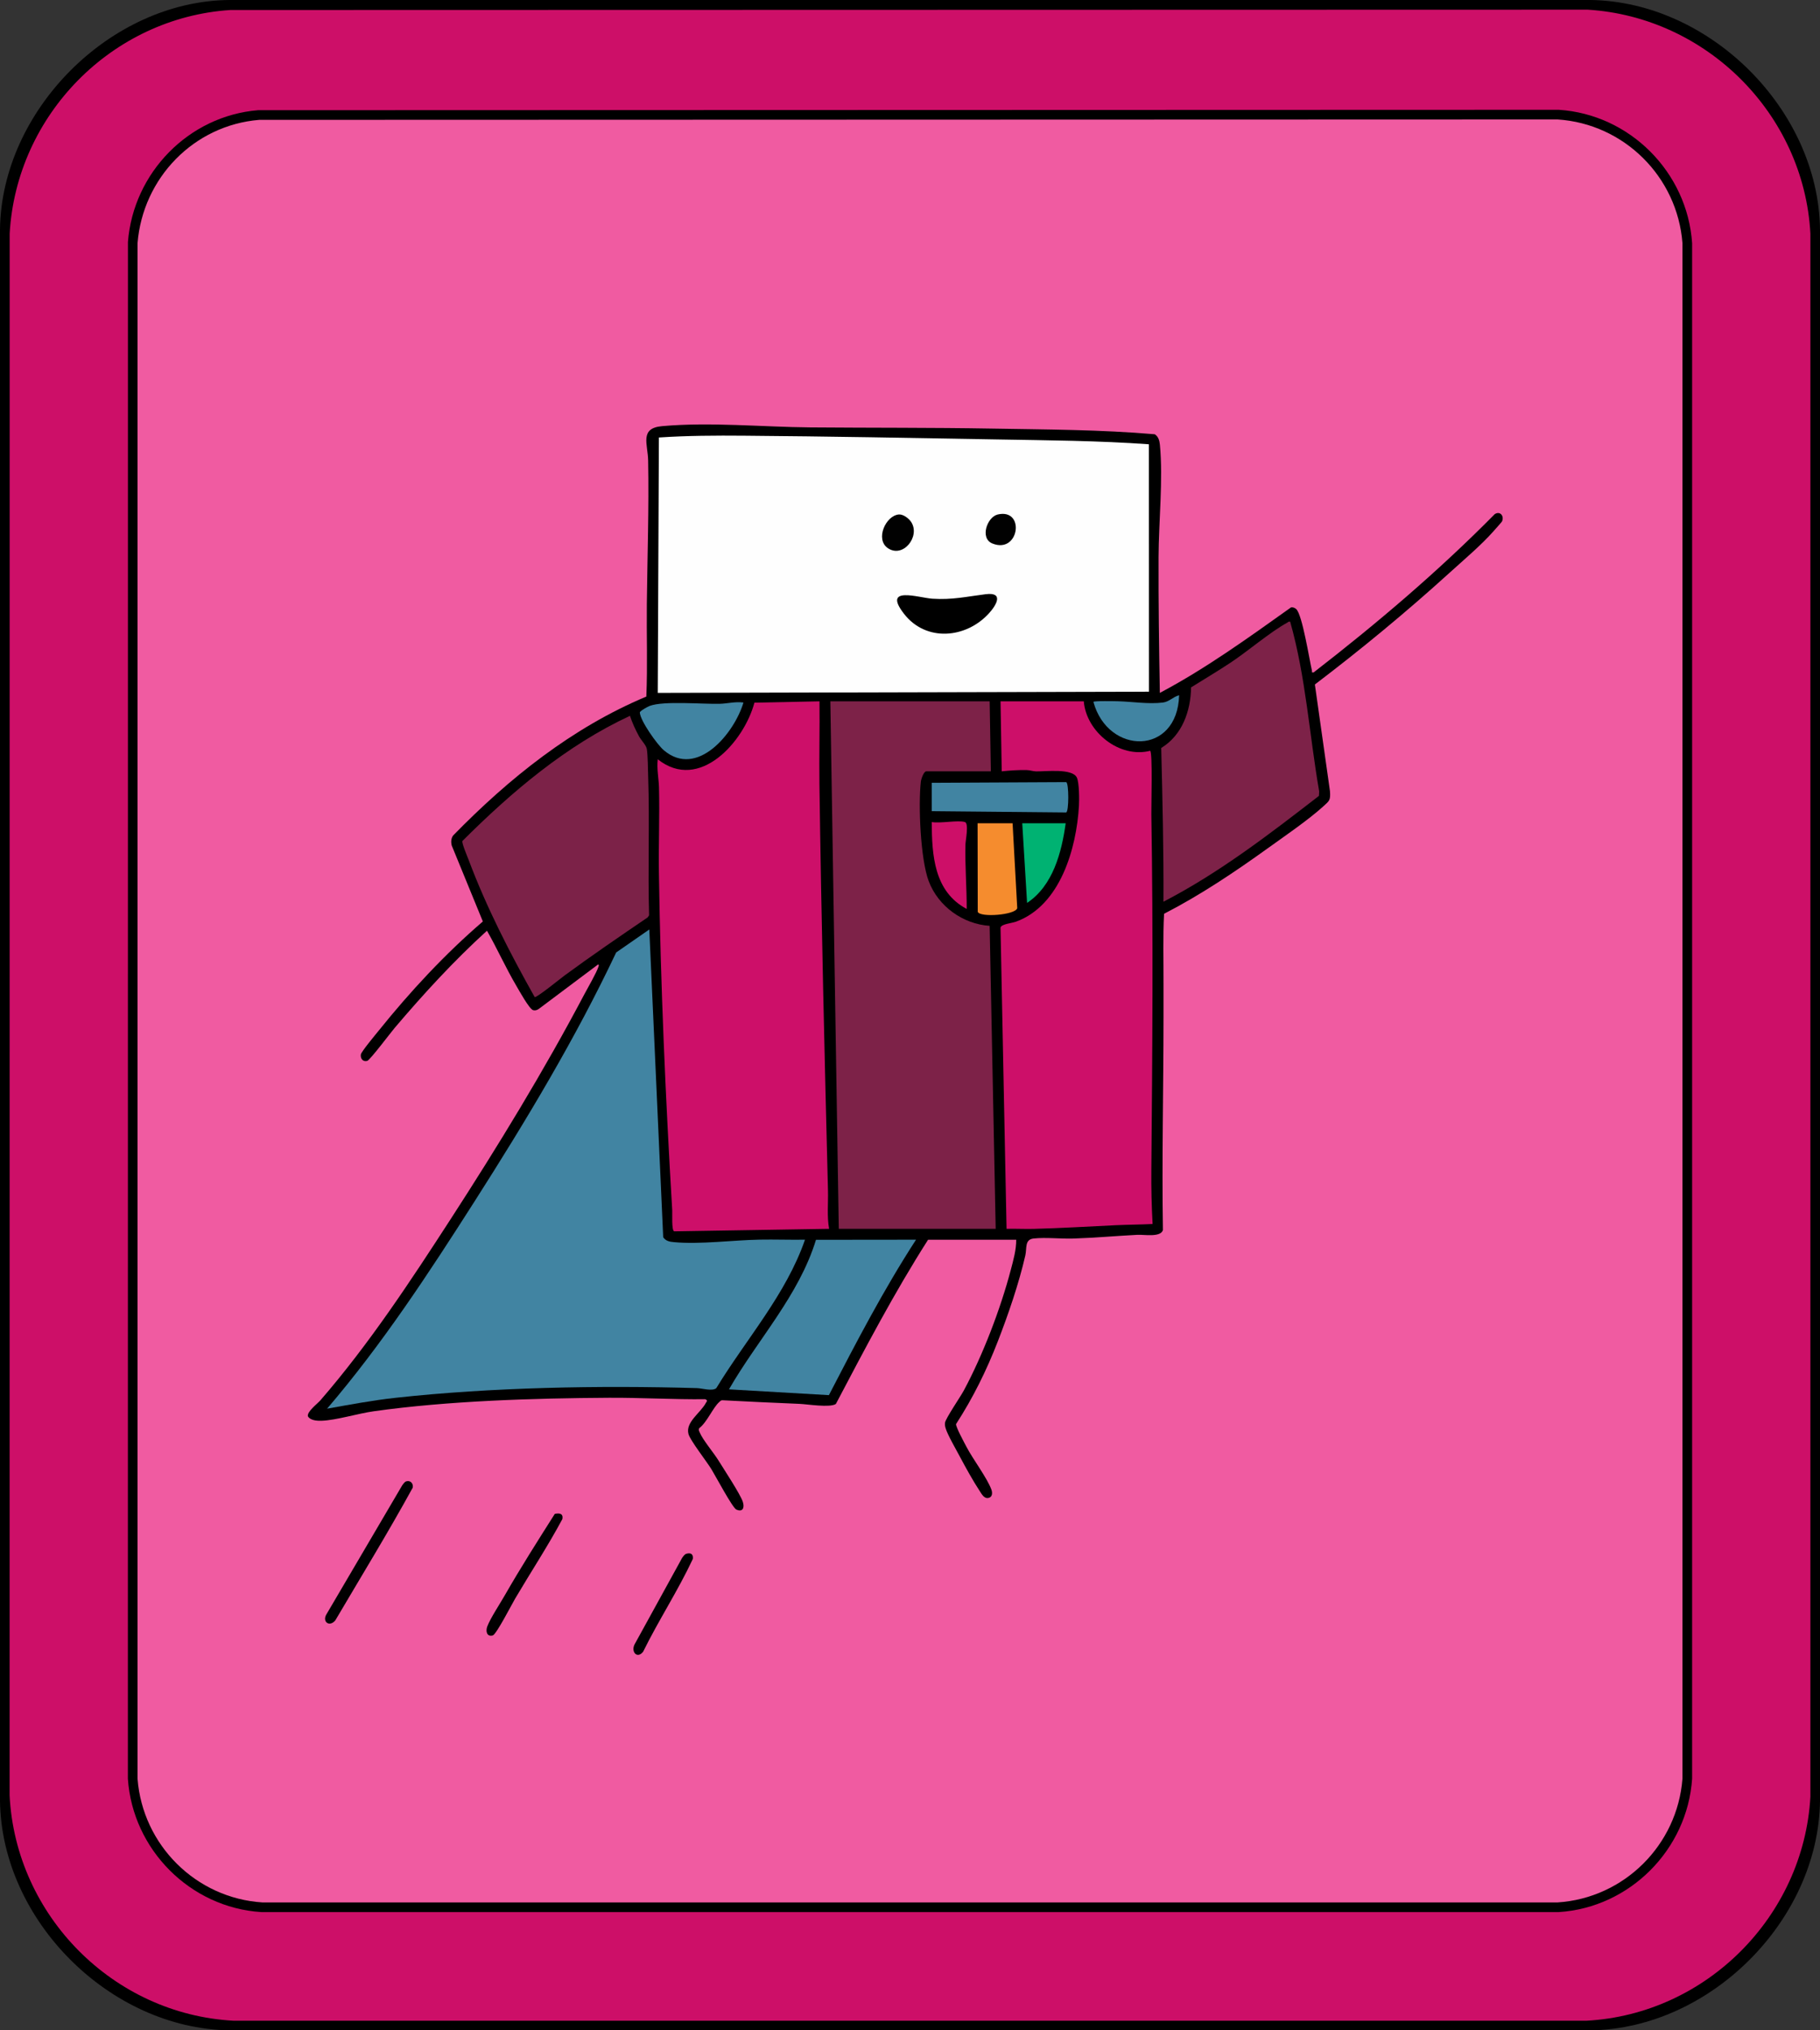 <?xml version="1.0" encoding="UTF-8"?>
<svg id="Layer_1" data-name="Layer 1" xmlns="http://www.w3.org/2000/svg" viewBox="0 0 1508 1682">
  <rect x="0" y="0" width="1508" height="1682" fill="#333333" stroke="none"/>
  <defs>
    <style>
      .cls-1 {
        fill: #f58c2e;
      }

      .cls-2 {
        fill: #010101;
      }

      .cls-3 {
        fill: #cd0f68;
      }

      .cls-4 {
        fill: #cd0f69;
      }

      .cls-5 {
        fill: #00b272;
      }

      .cls-6 {
        fill: #4184a2;
      }

      .cls-7 {
        fill: #010001;
      }

      .cls-8 {
        fill: #7d2248;
      }

      .cls-9 {
        fill: #fefefe;
      }

      .cls-10 {
        fill: #f05ba1;
      }

      .cls-11 {
        fill: #7c2248;
      }
    </style>
  </defs>
  <path d="M1318,0c98.95,1.48,188.7,90.96,190,190v1302c-1.31,99.04-91.05,188.53-190,190H190c-98.95-1.48-188.7-90.96-190-190V190C1.26,91.47,91.27.88,190,0h1128Z"/>
  <path class="cls-3" d="M190.79,8.29l1124.7-.28c98.57,6.1,179.18,86.51,184.55,185.45v1295.08c-5.58,98.97-86.27,180.11-185.5,185.5H193.46c-99.62-5.41-180.4-86.99-185.5-186.5l.05-1294.03C13.57,95.41,92.51,14.77,190.79,8.29Z"/>
  <path d="M213.8,91.3l1077.74-.34c58.89,3.75,106.58,51.77,110.5,110.5v1272.08c-3.92,58.74-51.62,106.75-110.5,110.5H216.46c-58.89-3.75-106.58-51.77-110.5-110.5l.05-1273.03c4.41-57.31,50.25-104.5,107.79-109.21Z"/>
  <path class="cls-10" d="M214.8,99.3l1075.74-.34c55.13,3.59,99.27,47.46,103.5,102.5v1272.08c-4.23,55.02-48.35,98.91-103.5,102.5H217.46c-55.12-3.52-99.27-47.5-103.5-102.5V201.46c4.36-53.95,46.55-97.72,100.84-102.16Z"/>
  <path d="M769,1027c-28.02,43.9-52.18,90.01-76.42,136.08-4.66,3.3-23.76.2-30.09-.07-21.34-.92-42.65-1.84-63.97-2.99-1.21-.02-1.76.75-2.55,1.45-5.27,4.64-10.12,16.77-16.5,21.57-.93,1.36-.23,2.4.3,3.67,2.58,6.22,11.61,16.82,15.65,23.38,4.42,7.18,17.86,27.53,20.02,33.97,1.65,4.92.06,8.97-5.43,6.44-3.1-1.43-17.42-28.25-20.59-33.41-3.95-6.43-17.48-23.74-18.95-29.05-2.72-9.85,10.02-17.54,14.34-25.73.88-1.68,1.9-1.96-.45-3.16-26.66.3-53.24-1.35-79.9-1.19-62.22.36-133.25,2.51-194.81,11.19-13.16,1.86-30.9,7.38-43.19,7.87-3.62.14-9.42-.26-11.33-3.71-.95-3.81,7.87-10.38,10.39-13.29,40.3-46.52,74.48-98.49,107.9-150.1,39.18-60.51,77.08-122.45,110.76-186.24,3.04-5.75,10.11-17.78,11.81-23.19.21-.65.2-1.69-.48-1.47l-49.15,36.85c-1.4.96-2.93,1.47-4.64,1-3.13-.86-11.68-16.42-13.9-20.18-8.76-14.86-15.79-30.68-24.33-45.65-27.46,24.98-52.47,52.23-76.48,80.51-3.32,3.91-20.45,26.7-22.74,27.33-3.53.98-5.77-1.89-5.29-5.27.34-2.41,12.51-16.91,15.03-20.06,25.8-32.12,54.86-63.36,86.06-90.16l-25.85-63.1c-.63-2.8-.5-5.88,1.31-8.22,46.27-47.32,98.43-89.22,160-115,1.09-25.51.14-51.06.42-76.58.43-39.51,1.82-79.34,1.08-119-.25-13.61-7.31-26.76,11.48-28.44,39.97-3.59,82.8.69,122.94,1.02,50.36.42,100.76.12,151,1,44.75.79,89.66.85,134.31,4.69,3.08,1.91,3.96,5.35,4.29,8.71,2.74,28.59-.99,63.92-1.1,93-.14,37.61.39,75.04,1.06,112.55,38.29-20.28,73.48-45.77,108.71-70.84,1.54-.25,3.11.37,4.25,1.38,5.1,4.55,10.96,42.19,13.05,50.96.28,1.18-.74,1.81,1.47,1.5,52.49-40.65,103.31-83.79,149.96-131.05,4.4-2.96,8.13,1.53,6.04,6.04-.22.48-5.89,6.8-6.97,8.03-10.02,11.38-25.02,24.08-36.5,34.5-35.73,32.45-73.13,63.32-111.56,92.52l12.52,88.47c.48,7.45-.36,7.78-5.51,12.46-12.43,11.29-31.59,24.37-45.58,34.42-27.62,19.86-56.11,39.02-86.4,54.6-.99,19.16-.38,38.37-.45,57.55-.04,9.56,0,19.35,0,28.91-.02,58.63-1.43,117.04-.49,175.61-2.01,6.19-15.47,3.61-21.1,3.9-17.61.91-35.37,2.49-52.92,3.08-10.52.35-22.91-1.12-33.06-.04-7.64.81-5.55,8.07-6.93,14.05-5.42,23.52-14.06,48.68-22.8,71.2-9.37,24.13-20.52,46.75-34.6,68.48-.35,2.2,7.02,15.79,8.68,18.95,5.4,10.32,17.09,25.69,20.63,35.38.95,2.61.84,5.97-2.17,6.81-3.86,1.07-5.95-3.27-7.71-5.94-5.43-8.26-11.41-19.1-16.1-27.9-2.92-5.49-10.62-18.9-12.01-23.99-.43-1.58-.68-2.76-.45-4.44.46-3.5,12.78-21.49,15.51-26.56,15.81-29.41,30.46-67.66,38.98-100.02,2.15-8.16,4.53-16.47,4.5-25h-73Z"/>
  <path class="cls-7" d="M336.72,1227.15c3.5-.96,5.84,1.93,5.28,5.25-20.38,37.14-42.63,73.4-64.15,109.95-4.96,6.03-11.24,1.02-7.23-5.23l62.55-106.46c.86-1.2,2.11-3.13,3.55-3.52Z"/>
  <path class="cls-7" d="M459.67,1254.16c3.9-.8,7.12-.34,6.32,4.25-12.04,22.45-26.17,43.93-39.15,65.92-2.74,4.64-15.59,29.71-18.55,30.53-4.94,1.37-6.08-3.54-4.5-7.58,2.73-7,10.36-18.48,14.42-25.58,13.1-22.89,27.36-45.26,41.47-67.54Z"/>
  <path class="cls-7" d="M568.71,1287.19c3.78-1.11,5.86.43,5.35,4.29-12.26,26.22-28.37,50.8-41.2,76.88-4.92,6.21-10.19.08-7.08-6.08l39.38-71.61c.88-1.25,2.03-3.04,3.54-3.48Z"/>
  <path class="cls-9" d="M951.95,368.05l.06,204.96-407.01,1,.94-211.57c23.5-1.57,47.03-1.67,70.61-1.48,69.73.56,140.12,1.84,209.91,3.09,41.82.75,83.75,1,125.49,4.01Z"/>
  <path class="cls-6" d="M537.99,770.01l11.52,254.98c2.16,3.17,5.37,3.72,8.95,4.05,21.42,2.01,49.04-1.7,71-2.08,12.5-.22,25.04.24,37.54.05-15.7,45.4-48.81,82.39-73.5,122.99-3.33,2.79-11.84.08-15.95-.03-80.59-2.33-170.01-.73-250.03,8.05-18.99,2.08-37.74,5.65-56.51,8.98,45.8-53.5,84.56-112.75,122.42-172.07,42.4-66.45,83.45-134.64,117.12-205.88l27.45-19.04Z"/>
  <path class="cls-4" d="M679.01,580.99c.27,22.83-.36,45.71-.05,68.55,1.55,112.17,4.21,224.84,7.08,336.92.27,10.5-.96,21.2.95,31.54l-128.38,2.07c-2.28-.62-1.46-14.72-1.63-17.55-5.54-93.17-9.67-186.59-11.03-279.97-.34-23.34.68-46.76.08-70.08-.19-7.44-2-15.67-1.03-23.46,34.56,27.46,71.55-14.78,80.09-46.9l53.91-1.11Z"/>
  <path class="cls-8" d="M820,581l1,58h-53.5c-2.13,0-4.26,6.41-4.5,8.5-2.22,19.4-.34,64.38,6.51,82.49,7.9,20.87,28.27,35.54,50.48,37.02l5.01,251h-130.01s-6.99-437.01-6.99-437.01h132Z"/>
  <path class="cls-4" d="M898,581c2.04,25.43,29.59,47.45,54.99,40.99,2.13,1.54.86,45.72.97,52.55,1.63,98.2.89,196.73,0,294.92-.13,14.91.22,29.69,1.05,44.55-10.13.51-20.36.53-30.5,1-22.55,1.06-45.35,2.46-67.96,3.04-7.5.19-15.06-.24-22.55-.04l-5-249.51c.59-3.02,9.27-3.63,12.99-5.01,36.65-13.48,49.95-60.71,52-96,.3-5.12.25-18.94-1.72-23.26-3.6-7.9-25.92-5.02-33.81-5.19-2.63-.06-5.06-1.04-7.91-1.09-6.93-.11-13.7.32-20.55,1.05l-1-58h69Z"/>
  <path class="cls-11" d="M443.01,826c-20.63-36.71-39.92-74.22-54.76-113.75-1.11-2.97-5.69-13.58-5.12-15.54,41.06-40.95,85.86-79,138.86-103.71,1.87,5.9,4.57,11.58,7.5,17.02,1.77,3.28,5.95,7.32,6.46,10.54.85,5.32.89,16.81,1.1,22.9,1.3,38.16-.35,76.66.77,114.85l-1.25,1.75c-23.15,15.74-46.31,31.57-68.87,48.13-2.95,2.17-23.38,18.76-24.67,17.82Z"/>
  <path class="cls-8" d="M1068.99,515c12.99,45.81,15.9,93.72,24.03,140.54l-.18,3.79c-41,31.72-82.64,63.79-128.83,87.67.22-42.52-.82-84.87-1.85-127.34,17.37-10.64,24.41-30.48,24.72-50.2,10.87-6.81,21.95-13.35,32.64-20.44,14.6-9.67,32.65-25.26,46.91-33.1.84-.46,1.33-1.22,2.56-.92Z"/>
  <path class="cls-6" d="M759,1027.01c-26.81,41.33-49.58,85.06-72.2,128.78l-82.8-4.8c23.76-41.29,57.92-77.61,72.1-123.89l82.9-.09Z"/>
  <path class="cls-6" d="M772,648.5l111.39-.56c2.34.64,2.34,24.49,0,25.12l-111.39-1.06v-23.5Z"/>
  <path class="cls-6" d="M616,582.01c-7.44,25.19-38.27,63.1-66.01,39.5-5.49-4.67-19.46-24.35-19.85-31.21-.07-1.28,6.57-4.89,8.16-5.49,11.67-4.38,43.79-1.36,58.24-1.76,6.11-.17,12.97-1.98,19.45-1.04Z"/>
  <path class="cls-1" d="M839,682l3.86,70.31c-1.37,5.77-31.05,7.96-32.73,3.06l-.13-73.37h29Z"/>
  <path class="cls-6" d="M976.99,576c-1.4,50.12-58.97,49.63-71.01,5.51-.01-1.03,18.5-.62,20.56-.56,11.89.35,25.02,2.53,36.98,1.07,5.32-.65,8.56-4.87,13.47-6.02Z"/>
  <path class="cls-3" d="M799.5,681c3.44,1.06.54,15.27.45,18.45-.47,17.9,1.11,35.68,1.04,53.55-27.1-14.4-28.83-44.44-28.99-72,6.83,1.32,21.77-1.77,27.5,0Z"/>
  <path class="cls-5" d="M883,682c-3.37,24.27-10.55,51.79-31.99,66l-4.01-66h36Z"/>
  <path d="M816.75,492.26c15.11-1.87,8.96,8.91,2.76,15.75-19.01,20.97-52.23,24.04-70.49.47s12.25-13.25,23.49-12.49c16.43,1.11,28.6-1.79,44.24-3.73Z"/>
  <path class="cls-2" d="M744.74,426.21c3.72-.31,8.37,3.34,10.27,6.28,7.74,11.97-6.85,30.38-19.51,21.51-10.44-7.32-1.59-26.89,9.24-27.79Z"/>
  <path class="cls-2" d="M826.71,426.22c22.95-5.3,17.93,33.02-4.45,24.03-10.58-4.25-4.4-21.98,4.45-24.03Z"/>
</svg>